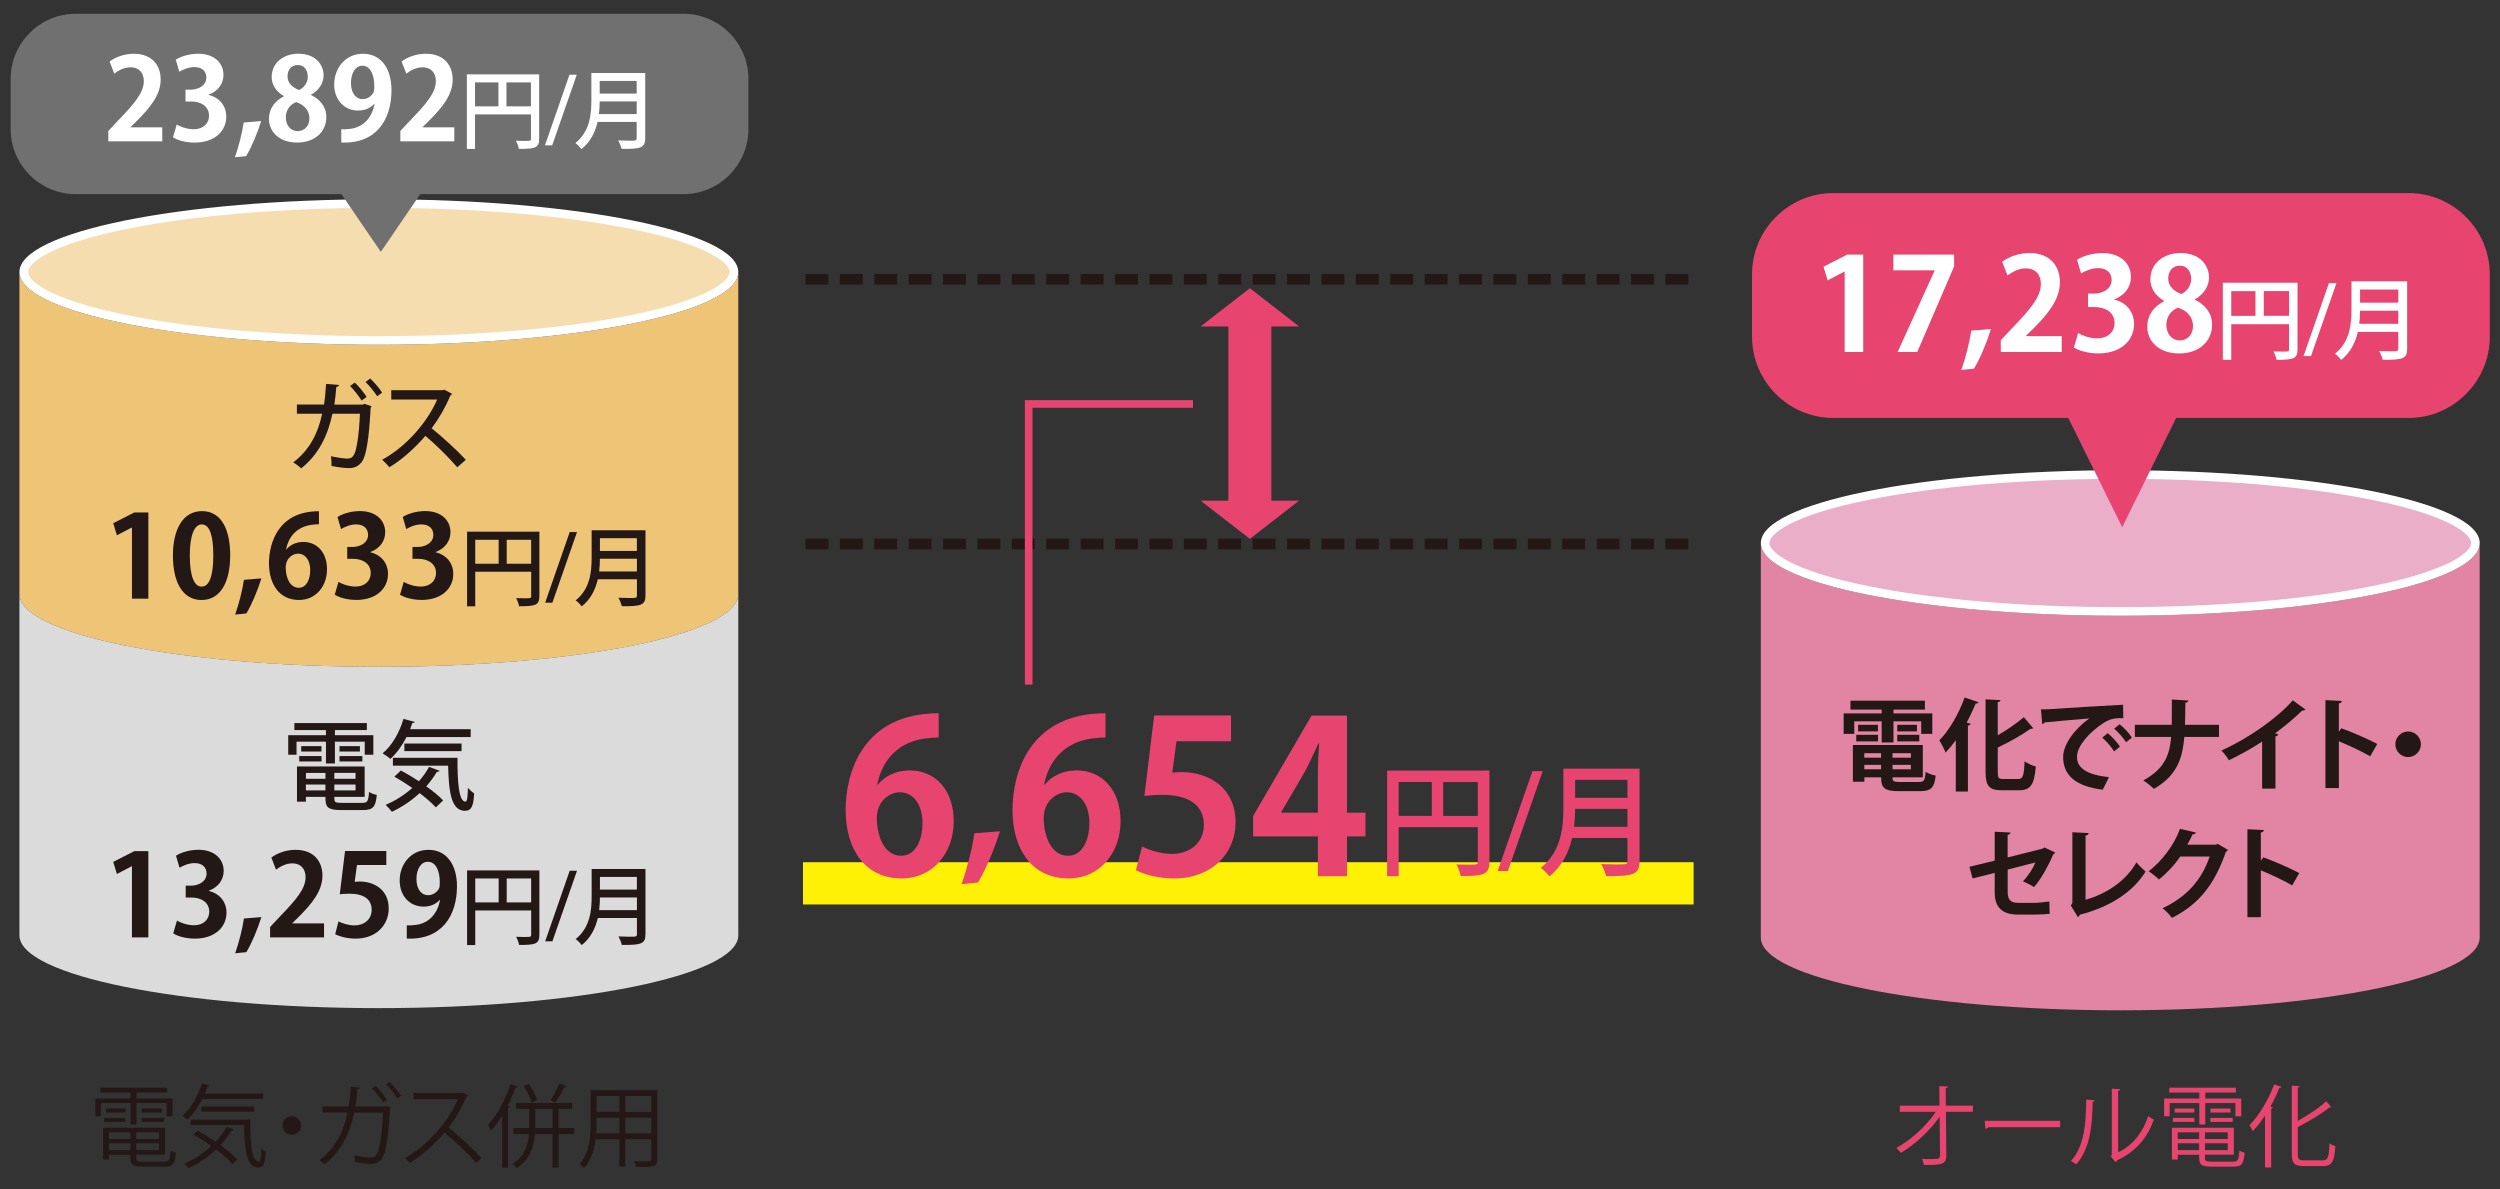 <?xml version="1.0" encoding="utf-8"?>
<!-- Generator: Adobe Illustrator 28.1.0, SVG Export Plug-In . SVG Version: 6.00 Build 0)  -->
<svg version="1.1" id="レイヤー_1" xmlns="http://www.w3.org/2000/svg" xmlns:xlink="http://www.w3.org/1999/xlink" x="0px"
	 y="0px" viewBox="0 0 560.82 266.82" style="enable-background:new 0 0 560.82 266.82;" xml:space="preserve">
<rect x="0" y="0" width="560.82" height="266.82" fill="#333333" stroke="none"/>
<style type="text/css">
	.st0{fill:#E285A4;}
	.st1{fill:#EAAEC9;}
	.st2{fill:#FFFFFF;}
	.st3{fill:#EEC577;}
	.st4{fill:#F5DDB0;}
	.st5{fill:#DBDBDB;}
	.st6{fill:#717071;}
	.st7{fill:#E7456F;}
	.st8{fill:none;stroke:#231815;stroke-width:2.39;stroke-miterlimit:10;stroke-dasharray:5.145,2.572;}
	.st9{fill:#231815;}
	.st10{fill:#FFF105;}
	.st11{fill:none;stroke:#E7456F;stroke-width:1.707;stroke-miterlimit:10;}
</style>
<g>
	<g>
		<path class="st0" d="M556.27,121.8c0,9.01-36.1,16.32-80.63,16.32S395,130.82,395,121.8v88.52c0,9.01,36.1,16.32,80.63,16.32
			s80.63-7.31,80.63-16.32V121.8z"/>
		<g>
			<ellipse class="st1" cx="475.64" cy="121.8" rx="79.67" ry="15.35"/>
			<path class="st2" d="M475.64,107.42c21.41,0,41.53,1.68,56.63,4.74c17.42,3.53,22.07,7.72,22.07,9.65s-4.65,6.12-22.07,9.65
				c-15.11,3.06-35.22,4.74-56.63,4.74c-21.41,0-41.53-1.68-56.63-4.74c-17.42-3.53-22.07-7.72-22.07-9.65s4.65-6.12,22.07-9.65
				C434.11,109.1,454.22,107.42,475.64,107.42 M475.64,105.49c-44.53,0-80.63,7.31-80.63,16.32s36.1,16.32,80.63,16.32
				s80.63-7.31,80.63-16.32S520.17,105.49,475.64,105.49L475.64,105.49z"/>
		</g>
	</g>
	<g>
		<path class="st3" d="M165.62,61.02c0,9.01-36.1,16.32-80.63,16.32S4.36,70.03,4.36,61.02v72.25c0,9.01,36.1,16.32,80.63,16.32
			s80.63-7.31,80.63-16.32V61.02z"/>
		<g>
			<path class="st4" d="M84.99,76.37c-47.65,0-79.67-7.94-79.67-15.35s32.01-15.35,79.67-15.35c47.66,0,79.67,7.94,79.67,15.35
				S132.65,76.37,84.99,76.37z"/>
			<path class="st2" d="M84.99,46.63c21.41,0,41.53,1.68,56.63,4.74c17.42,3.53,22.07,7.72,22.07,9.65s-4.65,6.12-22.07,9.65
				c-15.11,3.06-35.22,4.74-56.63,4.74s-41.53-1.68-56.63-4.74c-17.42-3.53-22.07-7.72-22.07-9.65s4.65-6.12,22.07-9.65
				C43.47,48.31,63.58,46.63,84.99,46.63 M84.99,44.7c-44.53,0-80.63,7.31-80.63,16.32s36.1,16.32,80.63,16.32
				s80.63-7.31,80.63-16.32S129.52,44.7,84.99,44.7L84.99,44.7z"/>
		</g>
		<path class="st5" d="M165.62,209.83c0,9.01-36.1,16.32-80.63,16.32s-80.63-7.31-80.63-16.32v-76.57c0,9.01,36.1,16.32,80.63,16.32
			s80.63-7.31,80.63-16.32V209.83z"/>
	</g>
	<g>
		<g>
			<path class="st6" d="M167.89,28.97c0,8.02-6.56,14.58-14.58,14.58H16.97c-8.02,0-14.58-6.56-14.58-14.58v-11.3
				c0-8.02,6.56-14.58,14.58-14.58h136.34c8.02,0,14.58,6.56,14.58,14.58V28.97z"/>
		</g>
		<polygon class="st6" points="85.43,56.5 74.82,40.96 96.04,40.96 		"/>
	</g>
	<g>
		<g>
			<path class="st7" d="M558.53,75.53c0,10.03-8.2,18.23-18.23,18.23H411.26c-10.03,0-18.23-8.2-18.23-18.23V61.54
				c0-10.03,8.2-18.23,18.23-18.23H540.3c10.03,0,18.23,8.2,18.23,18.23V75.53z"/>
		</g>
		<polygon class="st7" points="476.07,118.27 462.28,90.33 489.86,90.33 		"/>
	</g>
	<line class="st8" x1="180.68" y1="62.66" x2="379.08" y2="62.66"/>
	<line class="st8" x1="180.68" y1="122.03" x2="379.08" y2="122.03"/>
	<g>
		<path class="st9" d="M29.28,252.27v-4.82h-6.66v2.96h-1.24v-3.97h7.9v-1.36h-6.74v-1.09h14.94v1.09h-6.86v1.36h8.06v3.97h-1.3
			v-2.96h-6.76v4.82H29.28z M30.54,259.76c0,0.69,0.26,0.83,1.58,0.83h4.72c1.11,0,1.3-0.36,1.42-2.49c0.3,0.2,0.81,0.38,1.19,0.47
			c-0.2,2.51-0.65,3.14-2.53,3.14h-4.86c-2.19,0-2.81-0.36-2.81-1.96v-0.71h-4.8v1.07h-1.32v-7.13h13.89v6.05h-6.48V259.76z
			 M23.35,251.68v-0.91h4.82v0.91H23.35z M23.76,248.67h4.39v0.91h-4.39V248.67z M29.24,254.01h-4.8v1.5h4.8V254.01z M24.45,258h4.8
			v-1.54h-4.8V258z M35.66,255.51v-1.5h-5.12v1.5H35.66z M30.54,258h5.12v-1.54h-5.12V258z M31.78,248.67h4.5v0.91h-4.5V248.67z
			 M31.78,251.68v-0.91h5v0.91H31.78z"/>
		<path class="st9" d="M59.01,246.5H45.4c-0.93,1.84-2.11,3.48-3.38,4.64c-0.26-0.24-0.79-0.63-1.13-0.83
			c1.88-1.58,3.48-4.33,4.39-7.25l1.72,0.47c-0.04,0.14-0.2,0.22-0.45,0.22c-0.18,0.53-0.38,1.05-0.59,1.56h13.04V246.5z
			 M44.35,253.63c1.3,0.71,2.69,1.58,4.03,2.49c0.97-1.03,1.82-2.17,2.49-3.36l1.58,0.61c-0.06,0.16-0.28,0.2-0.49,0.18
			c-0.69,1.19-1.54,2.31-2.51,3.34c1.54,1.11,2.9,2.25,3.79,3.22l-1.09,1.03c-0.85-0.97-2.17-2.15-3.67-3.28
			c-1.8,1.7-3.93,3.12-6.14,4.17c-0.2-0.28-0.65-0.77-0.95-1.01c2.17-0.95,4.25-2.29,6.01-3.95c-1.32-0.93-2.71-1.82-4.03-2.55
			L44.35,253.63z M42.79,251.16h13.34c0.02,5.41,0.32,9.42,1.94,9.42c0.42,0,0.53-1.17,0.57-2.96c0.28,0.3,0.69,0.63,0.97,0.79
			c-0.14,2.59-0.43,3.5-1.62,3.5c-2.67,0-3.12-3.83-3.24-9.56H42.79V251.16z M57.03,249.39H45.14v-1.17h11.89V249.39z"/>
		<path class="st9" d="M67.54,252.49c0,1.15-0.93,2.08-2.09,2.08s-2.09-0.93-2.09-2.08s0.93-2.09,2.09-2.09
			C66.65,250.41,67.54,251.38,67.54,252.49z"/>
		<path class="st9" d="M87.64,248.48c-0.02,0.08-0.08,0.18-0.16,0.24c-0.28,5.85-0.85,9.48-1.64,10.91
			c-0.81,1.46-2.07,1.48-2.65,1.48c-0.77,0-2.21-0.18-3.6-0.49c0.02-0.41-0.02-1.01-0.06-1.42c1.52,0.32,3.08,0.49,3.54,0.49
			c0.73,0,1.13-0.18,1.54-0.95c0.63-1.21,1.11-4.6,1.32-9.15h-6.46c-1.03,4.84-3.04,8.81-6.68,11.58c-0.26-0.26-0.79-0.67-1.15-0.91
			c3.48-2.61,5.33-6.05,6.32-10.69h-5.59v-1.36h5.85c0.24-1.42,0.38-2.73,0.49-4.43l2,0.18c-0.02,0.2-0.22,0.32-0.51,0.36
			c-0.12,1.48-0.24,2.61-0.47,3.91h6.58l0.3-0.12L87.64,248.48z M84.22,243.6c0.91,0.81,2,2.19,2.55,3.12l-0.81,0.57
			c-0.51-0.85-1.66-2.33-2.51-3.14L84.22,243.6z M87.38,242.71c0.89,0.85,2.02,2.19,2.57,3.1l-0.83,0.57
			c-0.51-0.85-1.66-2.29-2.49-3.1L87.38,242.71z"/>
		<path class="st9" d="M104.94,245.75c-0.04,0.1-0.14,0.18-0.26,0.22c-1.09,2.57-2.39,4.8-4.05,6.97c2.21,1.76,5.53,4.78,7.41,6.86
			l-1.23,1.07c-1.78-2.07-5.04-5.14-7.11-6.8c-1.78,2.17-4.86,5.12-7.8,6.8c-0.22-0.3-0.71-0.81-1.05-1.09
			c5.61-3.08,10.04-8.83,11.87-13.22h-9.94v-1.38h10.73l0.26-0.1L104.94,245.75z"/>
		<path class="st9" d="M112.65,250.24c-0.77,1.28-1.62,2.41-2.47,3.38c-0.14-0.32-0.49-0.95-0.71-1.28
			c1.94-2.11,3.89-5.61,5.06-9.11l1.62,0.55c-0.08,0.14-0.22,0.2-0.47,0.18c-0.53,1.42-1.15,2.83-1.86,4.19l0.55,0.14
			c-0.04,0.12-0.14,0.22-0.41,0.24v13.42h-1.32V250.24z M128.81,253.06v1.32h-3.5v7.53h-1.36v-7.53H120
			c-0.2,2.63-1.01,5.63-4.07,7.67c-0.2-0.28-0.63-0.75-0.93-0.97c2.79-1.76,3.5-4.41,3.67-6.7h-3.5v-1.32h3.56v-4.33h-2.98v-1.3
			h12.61v1.3h-3.06v4.33H128.81z M118.63,243.18c0.79,1.11,1.6,2.61,1.86,3.58l-1.23,0.57c-0.26-0.99-1.03-2.53-1.8-3.67
			L118.63,243.18z M120.07,253.06h3.89v-4.33h-3.89V253.06z M123.49,246.84c0.67-1.01,1.54-2.65,1.98-3.81l1.62,0.67
			c-0.06,0.12-0.22,0.18-0.45,0.18c-0.51,1.01-1.38,2.51-2.09,3.46L123.49,246.84z"/>
		<path class="st9" d="M147.46,244.56v15.39c0,1.86-0.89,1.88-4.72,1.84c-0.06-0.34-0.28-0.95-0.49-1.32
			c0.75,0.02,1.48,0.04,2.07,0.04c1.68,0,1.78,0,1.78-0.57v-4.39h-5.83v6.16h-1.32v-6.16h-5.33c-0.3,2.31-0.99,4.68-2.59,6.46
			c-0.2-0.26-0.73-0.73-1.03-0.91c2.27-2.55,2.49-6.2,2.49-9.09v-7.45H147.46z M133.84,252.01c0,0.71-0.02,1.46-0.08,2.25h5.2v-3.54
			h-5.12V252.01z M138.96,245.85h-5.12v3.58h5.12V245.85z M146.11,249.44v-3.58h-5.83v3.58H146.11z M140.28,254.25h5.83v-3.54h-5.83
			V254.25z"/>
	</g>
	<g>
		<path class="st2" d="M413.81,78.96V60.92h-0.06l-3.76,1.97l-0.93-3.06l5.32-2.72h3.59v21.86H413.81z"/>
		<path class="st2" d="M424.74,57.11h13.62v2.66l-8.27,19.2h-4.4l8.3-18.27v-0.06h-9.25V57.11z"/>
		<path class="st2" d="M446.63,73.82c-0.98,3.09-2.43,6.62-3.82,8.88l-2.83,0.29c0.92-2.63,1.82-6.07,2.23-8.82L446.63,73.82z"/>
		<path class="st2" d="M462.51,78.96h-13.68v-2.63l2.43-2.6c4.13-4.28,6.56-7.08,6.56-10.03c0-1.91-1.01-3.5-3.41-3.5
			c-1.59,0-3.06,0.84-4.08,1.59l-1.19-3.06c1.36-1.04,3.61-1.97,6.13-1.97c4.68,0,6.82,2.98,6.82,6.54c0,3.87-2.63,7.06-5.81,10.26
			l-1.82,1.79v0.06h8.04V78.96z"/>
		<path class="st2" d="M474.28,67.2c2.43,0.55,4.45,2.52,4.45,5.49c0,3.64-2.92,6.59-8.01,6.59c-2.31,0-4.4-0.61-5.49-1.33
			l0.95-3.24c0.81,0.52,2.57,1.19,4.25,1.19c2.63,0,3.93-1.62,3.93-3.41c0-2.46-2.14-3.61-4.48-3.61h-1.47v-3.01h1.39
			c1.71,0,3.9-0.95,3.9-3.06c0-1.53-1.01-2.66-3.04-2.66c-1.5,0-2.98,0.67-3.82,1.19l-0.9-3.07c1.13-0.75,3.35-1.5,5.7-1.5
			c4.19,0,6.39,2.46,6.39,5.35c0,2.26-1.36,4.13-3.76,5.03V67.2z"/>
		<path class="st2" d="M485.47,67.49c-2.02-1.13-3.09-2.95-3.09-4.8c0-3.61,2.98-5.93,6.77-5.93c4.34,0,6.39,2.75,6.39,5.49
			c0,1.76-0.98,3.7-3.21,4.92v0.06c2.14,0.98,3.9,2.86,3.9,5.58c0,3.9-3.07,6.48-7.4,6.48c-4.66,0-7.14-2.86-7.14-5.99
			c0-2.69,1.59-4.63,3.79-5.73V67.49z M491.95,73.15c0-2.14-1.45-3.5-3.35-4.13c-1.65,0.61-2.63,2.14-2.63,3.87
			c0,1.85,1.13,3.47,2.98,3.47C490.87,76.36,491.95,74.86,491.95,73.15z M486.39,62.48c0,1.68,1.21,2.83,2.92,3.47
			c1.21-0.49,2.23-1.85,2.23-3.33c0-1.5-0.72-3.01-2.54-3.01C487.12,59.62,486.39,61.1,486.39,62.48z"/>
		<path class="st2" d="M515.4,63.44v14.93c0,2.15-0.99,2.35-4.71,2.35c-0.08-0.54-0.4-1.39-0.7-1.89c0.66,0.02,1.29,0.04,1.83,0.04
			c1.63,0,1.67,0,1.67-0.52v-5.63h-12.96v8.01h-1.89v-17.3H515.4z M500.53,65.31v5.55h5.43v-5.55H500.53z M507.83,70.85h5.67v-5.55
			h-5.67V70.85z"/>
		<path class="st2" d="M518.42,79.88h-1.67l5.69-16.36h1.69L518.42,79.88z"/>
		<path class="st2" d="M539.99,63.12v15.09c0,2.27-0.97,2.54-5.49,2.5c-0.12-0.54-0.48-1.45-0.8-1.97c0.88,0.04,1.75,0.06,2.45,0.06
			c1.73,0,1.85,0,1.85-0.62v-3.72h-9.07c-0.54,2.31-1.63,4.61-3.72,6.28c-0.28-0.38-0.99-1.11-1.41-1.39c3.38-2.7,3.7-6.7,3.7-9.88
			v-6.36H539.99z M529.43,69.7c0,0.91-0.06,1.91-0.18,2.94H538V69.7H529.43z M538,64.95h-8.57v2.94H538V64.95z"/>
	</g>
	<g>
		<path class="st9" d="M415.96,161.82v2.81h-2.38v-4.6h8.53v-0.85h-7v-2h16.7v2h-7.05v0.85h8.71v4.6h-2.49v-2.81h-6.22v4.74h-2.65
			v-4.74H415.96z M424.55,174.39c0,0.88,0.18,1.03,1.64,1.03h4.29c1.14,0,1.35-0.34,1.5-2.27c0.54,0.36,1.55,0.72,2.25,0.85
			c-0.31,2.74-1.06,3.48-3.52,3.48h-4.76c-3.21,0-3.97-0.72-3.97-3.1h-3.75v0.99h-2.58v-8.24h15.69v7.25H424.55z M416.41,166.31
			v-1.48h4.89v1.48H416.41z M416.83,162.59h4.44v1.48h-4.44V162.59z M421.97,168.96h-3.75v1.01h3.75V168.96z M418.22,172.57h3.75
			v-0.99h-3.75V172.57z M428.66,169.97v-1.01h-4.11v1.01H428.66z M424.55,172.57h4.11v-0.99h-4.11V172.57z M425.61,162.59h4.42v1.48
			h-4.42V162.59z M425.61,166.31v-1.48h4.94v1.48H425.61z"/>
		<path class="st9" d="M438.74,177.56v-11.51c-0.74,1.01-1.5,1.95-2.29,2.78c-0.27-0.7-0.99-2.11-1.41-2.76
			c2.16-2.13,4.38-5.93,5.68-9.61l3.14,1.08c-0.13,0.25-0.36,0.31-0.65,0.27c-0.61,1.44-1.28,2.9-2.04,4.29l0.9,0.25
			c-0.04,0.2-0.22,0.36-0.61,0.43v14.79H438.74z M448.16,173.18c0,1.37,0.16,1.57,1.26,1.57h3.32c1.08,0,1.28-0.76,1.44-3.95
			c0.65,0.47,1.75,0.96,2.51,1.14c-0.34,3.88-1.05,5.34-3.7,5.34h-3.91c-2.83,0-3.66-0.92-3.66-4.13v-16.27l3.34,0.18
			c-0.02,0.25-0.2,0.38-0.61,0.45v7.43c2.18-1.24,4.31-2.76,5.86-4.06l2.11,2.49c-0.11,0.07-0.34,0.16-0.61,0.11
			c-1.91,1.39-4.67,2.92-7.36,4.22V173.18z"/>
		<path class="st9" d="M457.84,159.13c0.7,0,1.73-0.02,2.36-0.07c2.58-0.18,12.28-0.79,16.07-0.97l0.04,3.03
			c-2-0.07-3.1,0.11-4.87,1.37c-2.47,1.64-5.52,4.74-5.52,7.29s2.27,4.04,7.18,4.56l-1.39,2.81c-6.37-0.76-8.89-3.46-8.89-7.34
			c0-2.74,2.51-6.28,5.88-8.64c-2.78,0.25-7.97,0.65-10.03,0.88c-0.04,0.18-0.34,0.34-0.54,0.38L457.84,159.13z M472.83,164.47
			c0.97,0.79,2.13,2.09,2.74,3.03l-1.32,1.05c-0.49-0.88-1.84-2.38-2.65-3.08L472.83,164.47z M475.5,162.47
			c1.01,0.81,2.15,2.02,2.74,3.01l-1.3,1.03c-0.52-0.83-1.77-2.31-2.67-3.05L475.5,162.47z"/>
		<path class="st9" d="M497.79,165.32H490c-0.43,5.28-1.91,8.78-6.82,11.65c-0.56-0.58-1.64-1.41-2.36-1.91
			c4.47-2.47,5.84-5.23,6.24-9.74h-8.15v-2.72h8.28c0.02-0.81,0.02-3.3,0.02-5.68l3.7,0.22c-0.04,0.29-0.25,0.45-0.67,0.52
			c-0.02,1.79-0.02,3.43-0.09,4.94h7.63V165.32z"/>
		<path class="st9" d="M517.16,159.15c-0.13,0.18-0.36,0.27-0.72,0.25c-1.75,1.71-3.93,3.52-6.06,5.1c0.25,0.07,0.49,0.18,0.72,0.25
			c-0.07,0.2-0.27,0.38-0.65,0.43v11.72h-2.99v-10.55c-2,1.35-4.98,3.01-7.45,4.2c-0.36-0.63-1.12-1.66-1.71-2.18
			c5.86-2.6,12.59-7.27,16.03-11.27L517.16,159.15z"/>
		<path class="st9" d="M531.7,169.66c-1.86-1.08-4.8-2.47-7.03-3.37v10.5h-3.01v-19.73l3.68,0.18c-0.02,0.27-0.2,0.49-0.67,0.56
			v6.33l0.56-0.76c2.47,0.88,5.84,2.36,8.06,3.52L531.7,169.66z"/>
		<path class="st9" d="M543.08,166.96c0,1.57-1.3,2.87-2.87,2.87c-1.57,0-2.87-1.3-2.87-2.87s1.3-2.87,2.87-2.87
			C541.82,164.09,543.08,165.44,543.08,166.96z"/>
		<path class="st9" d="M461.05,191.26c-0.07,0.16-0.22,0.29-0.45,0.38c-0.99,2.38-2.76,5.63-4.31,7.36
			c-0.63-0.43-1.66-0.94-2.49-1.3c1.12-1.12,2.2-2.76,2.78-4.22l-6.2,1.59v5.05c0,1.8,0.74,2.42,2.4,2.42h3.52
			c0.88,0,2.56-0.18,3.43-0.31c0,0.83,0.04,1.98,0.09,2.76c-0.9,0.11-2.47,0.18-3.46,0.18h-3.64c-3.52,0-5.25-1.57-5.25-4.96v-4.4
			l-4.96,1.26l-0.7-2.63l5.66-1.37v-6.49l3.55,0.18c-0.02,0.29-0.27,0.45-0.65,0.54v5.05l7.92-2l0.31-0.25L461.05,191.26z"/>
		<path class="st9" d="M467.85,201.85c4.87-1.41,9.05-4.26,11.42-8.4c0.49,0.67,1.5,1.57,2.04,2.07c-2.87,4.69-8.17,7.99-14.72,9.67
			c-0.07,0.2-0.25,0.45-0.47,0.54l-1.57-2.6l0.34-0.56V186.7l3.66,0.18c-0.02,0.27-0.22,0.49-0.7,0.56V201.85z"/>
		<path class="st9" d="M499.81,190.67c-0.09,0.18-0.31,0.31-0.49,0.43c-2.54,7.34-6.04,11.76-12.1,14.81
			c-0.47-0.63-1.3-1.59-2.11-2.16c5.61-2.63,8.89-6.58,10.57-11.6h-6.6c-1.12,1.71-2.94,3.68-4.78,5.14
			c-0.54-0.54-1.55-1.37-2.31-1.84c2.92-2.22,5.68-5.77,7.05-9.52l3.57,0.83c-0.09,0.27-0.38,0.4-0.74,0.4
			c-0.36,0.81-0.81,1.59-1.19,2.33h6.4l0.4-0.2L499.81,190.67z"/>
		<path class="st9" d="M514.2,198.62c-1.86-1.08-4.8-2.47-7.03-3.37v10.5h-3.01v-19.73l3.68,0.18c-0.02,0.27-0.2,0.49-0.67,0.56
			v6.33l0.56-0.76c2.47,0.88,5.84,2.36,8.06,3.52L514.2,198.62z"/>
	</g>
	<g>
		<path class="st7" d="M442.58,249.41h-6.05l0.08,9.84c0.04,2.04-1.34,2.11-5.06,2.07c-0.06-0.36-0.2-0.93-0.36-1.32
			c1.34,0.02,2.94,0.02,3.3-0.02c0.49-0.06,0.73-0.38,0.71-0.75l-0.08-8.75c-2.06,3.04-5.43,6.2-8.73,8.14
			c-0.24-0.36-0.63-0.79-0.99-1.09c3.3-1.82,6.78-5,8.85-8.12h-8.06v-1.38h8.89l-0.04-4.37l1.94,0.08
			c-0.02,0.22-0.22,0.34-0.51,0.38l0.04,3.91h6.07V249.41z"/>
		<path class="st7" d="M445.24,251.42h16.91v1.44h-16.14c-0.12,0.2-0.38,0.34-0.65,0.38L445.24,251.42z"/>
		<path class="st7" d="M469.92,246.84c-0.02,0.18-0.2,0.3-0.47,0.34c-0.12,5.45-0.57,10.41-3.68,14.03
			c-0.32-0.24-0.81-0.55-1.21-0.77c3.02-3.28,3.38-8.34,3.44-13.79L469.92,246.84z M475.17,258.51c3.38-1.64,5.57-4.6,6.74-8.14
			c0.3,0.26,0.91,0.61,1.25,0.79c-1.44,4.09-3.95,7.11-8.26,9.15c-0.06,0.16-0.2,0.32-0.34,0.41l-1.05-1.34l0.22-0.3v-14.86
			l1.88,0.1c-0.02,0.18-0.16,0.34-0.45,0.38V258.51z"/>
		<path class="st7" d="M493.37,252.27v-4.82h-6.66v2.96h-1.24v-3.97h7.9v-1.36h-6.74v-1.09h14.94v1.09h-6.86v1.36h8.06v3.97h-1.3
			v-2.96h-6.76v4.82H493.37z M494.63,259.76c0,0.69,0.26,0.83,1.58,0.83h4.72c1.11,0,1.3-0.36,1.42-2.49
			c0.3,0.2,0.81,0.38,1.19,0.47c-0.2,2.51-0.65,3.14-2.53,3.14h-4.86c-2.19,0-2.81-0.36-2.81-1.96v-0.71h-4.8v1.07h-1.32v-7.13
			h13.89v6.05h-6.48V259.76z M487.44,251.68v-0.91h4.82v0.91H487.44z M487.85,248.67h4.39v0.91h-4.39V248.67z M493.33,254.01h-4.8
			v1.5h4.8V254.01z M488.53,258h4.8v-1.54h-4.8V258z M499.75,255.51v-1.5h-5.12v1.5H499.75z M494.63,258h5.12v-1.54h-5.12V258z
			 M495.86,248.67h4.5v0.91h-4.5V248.67z M495.86,251.68v-0.91h5v0.91H495.86z"/>
		<path class="st7" d="M508.11,261.91v-11.68c-0.87,1.32-1.78,2.51-2.73,3.5c-0.16-0.34-0.53-0.97-0.77-1.3
			c2.11-2.11,4.25-5.65,5.55-9.19l1.66,0.57c-0.08,0.18-0.26,0.22-0.47,0.18c-0.59,1.46-1.28,2.9-2.04,4.27l0.59,0.16
			c-0.04,0.14-0.14,0.24-0.41,0.26v13.22H508.11z M515.45,258.89c0,1.13,0.24,1.4,1.42,1.4h4.23c1.15,0,1.34-0.77,1.48-3.79
			c0.34,0.26,0.89,0.53,1.3,0.61c-0.22,3.32-0.63,4.47-2.71,4.47h-4.37c-2.09,0-2.69-0.57-2.69-2.73v-15.31l1.76,0.12
			c-0.02,0.14-0.12,0.24-0.41,0.28v7.51c2.39-1.34,4.86-2.98,6.38-4.41l1.11,1.3c-0.08,0.06-0.22,0.1-0.38,0.06
			c-1.7,1.44-4.5,3.06-7.11,4.43V258.89z"/>
	</g>
	<rect x="180.13" y="193.42" class="st10" width="199.79" height="9.48"/>
	<g>
		<polygon class="st7" points="280.38,64.66 291.43,73.23 269.33,73.23 		"/>
		<polygon class="st7" points="280.38,120.88 269.33,112.31 291.43,112.31 		"/>
		<rect x="275.56" y="72.65" class="st7" width="9.64" height="41.07"/>
	</g>
	<g>
		<g>
			<path class="st7" d="M196.94,176.01c1.57-1.91,4.05-3.19,7.15-3.19c5.57,0,9.86,4.24,9.86,11.43c0,6.81-4.43,12.81-11.72,12.81
				c-8.15,0-12.53-6.53-12.53-15.34c0-8.24,3.72-21.72,20.87-21.72v5.43c-0.91,0-1.91,0.1-3.1,0.24
				c-6.62,0.91-9.77,5.57-10.67,10.34H196.94z M206.94,184.59c0-3.76-1.81-6.86-5.1-6.86c-2.1,0-5.15,1.81-5.15,5.86
				c0.1,4.67,2,8.38,5.48,8.38C205.28,191.97,206.94,188.64,206.94,184.59z"/>
			<path class="st7" d="M224.32,186.48c-1.27,4-3.14,8.57-4.94,11.49l-3.67,0.37c1.2-3.41,2.36-7.86,2.88-11.42L224.32,186.48z"/>
			<path class="st7" d="M234.37,176.01c1.57-1.91,4.05-3.19,7.15-3.19c5.57,0,9.86,4.24,9.86,11.43c0,6.81-4.43,12.81-11.72,12.81
				c-8.15,0-12.53-6.53-12.53-15.34c0-8.24,3.72-21.72,20.87-21.72v5.43c-0.91,0-1.91,0.1-3.1,0.24
				c-6.62,0.91-9.77,5.57-10.67,10.34H234.37z M244.38,184.59c0-3.76-1.81-6.86-5.1-6.86c-2.1,0-5.15,1.81-5.15,5.86
				c0.1,4.67,2,8.38,5.48,8.38C242.71,191.97,244.38,188.64,244.38,184.59z"/>
			<path class="st7" d="M276.16,160.48v5.81h-12.24l-0.95,7.05c0.67-0.1,1.24-0.14,2-0.14c6.29,0,12.2,3.53,12.2,11.29
				c0,6.91-5.29,12.58-13.77,12.58c-3.57,0-6.81-0.91-8.58-1.86l1.38-5.33c1.43,0.76,4.05,1.67,6.81,1.67
				c3.67,0,7.05-2.33,7.05-6.48c0-4.33-3.19-6.76-9.29-6.76c-1.62,0-2.86,0.1-4.05,0.24l2.19-18.05H276.16z"/>
			<path class="st7" d="M302.17,196.54h-6.53v-8.91h-14.53v-4.57l13.1-22.53h7.96v21.77h4.14v5.33h-4.14V196.54z M287.4,182.3h8.24
				v-8.96c0-2.1,0.14-4.38,0.29-6.53h-0.19c-1.1,2.29-1.95,4.29-3.05,6.34l-5.29,9.05V182.3z"/>
		</g>
		<g>
			<path class="st7" d="M334.12,172.87v20.44c0,2.94-1.36,3.21-6.45,3.21c-0.11-0.73-0.54-1.91-0.95-2.59
				c0.9,0.03,1.77,0.05,2.5,0.05c2.23,0,2.29,0,2.29-0.71v-7.7h-17.75v10.97h-2.59v-23.68H334.12z M313.76,175.43v7.59h7.43v-7.59
				H313.76z M323.75,183.03h7.76v-7.59h-7.76V183.03z"/>
			<path class="st7" d="M338.27,195.39h-2.29l7.79-22.4h2.31L338.27,195.39z"/>
			<path class="st7" d="M367.8,172.44v20.66c0,3.1-1.33,3.48-7.51,3.43c-0.16-0.73-0.65-1.99-1.09-2.69c1.2,0.05,2.4,0.08,3.35,0.08
				c2.37,0,2.53,0,2.53-0.84v-5.09h-12.41c-0.73,3.16-2.23,6.32-5.09,8.6c-0.38-0.52-1.36-1.52-1.93-1.91
				c4.63-3.7,5.06-9.17,5.06-13.53v-8.71H367.8z M353.35,181.45c0,1.25-0.08,2.61-0.25,4.03h11.98v-4.03H353.35z M365.08,174.94
				h-11.73v4.03h11.73V174.94z"/>
		</g>
	</g>
	<g>
		<path class="st2" d="M36.41,31.71H24.3v-2.33l2.15-2.3c3.66-3.79,5.81-6.27,5.81-8.88c0-1.69-0.9-3.1-3.02-3.1
			c-1.41,0-2.71,0.74-3.61,1.41l-1.05-2.71c1.2-0.92,3.2-1.74,5.42-1.74c4.15,0,6.04,2.64,6.04,5.78c0,3.43-2.33,6.24-5.14,9.08
			l-1.61,1.59v0.05h7.11V31.71z"/>
		<path class="st2" d="M46.82,21.3c2.15,0.49,3.94,2.23,3.94,4.86c0,3.22-2.58,5.83-7.09,5.83c-2.05,0-3.89-0.54-4.86-1.18
			l0.84-2.87c0.72,0.46,2.28,1.05,3.76,1.05c2.33,0,3.48-1.43,3.48-3.02c0-2.18-1.89-3.2-3.97-3.2h-1.31v-2.66h1.23
			c1.51,0,3.45-0.84,3.45-2.71c0-1.36-0.9-2.35-2.69-2.35c-1.33,0-2.64,0.59-3.38,1.05l-0.79-2.71c1-0.67,2.97-1.33,5.04-1.33
			c3.71,0,5.66,2.18,5.66,4.73c0,2-1.2,3.66-3.33,4.45V21.3z"/>
		<path class="st2" d="M58.59,27.16c-0.87,2.74-2.15,5.86-3.38,7.86l-2.51,0.26c0.82-2.33,1.61-5.37,1.97-7.8L58.59,27.16z"/>
		<path class="st2" d="M63.68,21.55c-1.79-1-2.74-2.61-2.74-4.25c0-3.2,2.64-5.25,5.99-5.25c3.84,0,5.66,2.43,5.66,4.86
			c0,1.56-0.87,3.28-2.84,4.35v0.05c1.89,0.87,3.45,2.53,3.45,4.94c0,3.45-2.71,5.73-6.55,5.73c-4.12,0-6.32-2.53-6.32-5.3
			c0-2.38,1.41-4.09,3.35-5.07V21.55z M69.41,26.57c0-1.89-1.28-3.1-2.97-3.66c-1.46,0.54-2.33,1.89-2.33,3.43
			c0,1.64,1,3.07,2.64,3.07C68.47,29.41,69.41,28.08,69.41,26.57z M64.5,17.12c0,1.48,1.07,2.51,2.58,3.07
			c1.07-0.44,1.97-1.64,1.97-2.94c0-1.33-0.64-2.66-2.25-2.66C65.14,14.59,64.5,15.9,64.5,17.12z"/>
		<path class="st2" d="M83.95,23.29c-0.82,0.92-2.02,1.51-3.63,1.51c-2.99,0-5.35-2.28-5.35-5.88c0-3.61,2.51-6.86,6.45-6.86
			c4.22,0,6.4,3.53,6.4,8.16c0,6.7-3.48,12.1-11.26,11.75V29c0.59,0.05,0.97,0,1.87-0.08c3.2-0.33,5.04-2.66,5.6-5.6L83.95,23.29z
			 M78.73,18.58c0,2.28,1.07,3.66,2.61,3.66c1.15,0,2.02-0.72,2.43-1.46c0.15-0.28,0.2-0.67,0.2-1.41c0-2.58-0.87-4.63-2.69-4.63
			C79.75,14.75,78.73,16.38,78.73,18.58z"/>
		<path class="st2" d="M101.91,31.71h-12.1v-2.33l2.15-2.3c3.66-3.79,5.81-6.27,5.81-8.88c0-1.69-0.9-3.1-3.02-3.1
			c-1.41,0-2.71,0.74-3.61,1.41l-1.05-2.71c1.2-0.92,3.2-1.74,5.42-1.74c4.15,0,6.04,2.64,6.04,5.78c0,3.43-2.33,6.24-5.14,9.08
			l-1.61,1.59v0.05h7.11V31.71z"/>
		<path class="st2" d="M120.95,16.68v14.45c0,2.08-0.96,2.27-4.56,2.27c-0.08-0.52-0.38-1.35-0.67-1.83
			c0.63,0.02,1.25,0.04,1.77,0.04c1.58,0,1.62,0,1.62-0.5v-5.45h-12.55v7.75h-1.83V16.68H120.95z M106.56,18.49v5.37h5.25v-5.37
			H106.56z M113.62,23.86h5.48v-5.37h-5.48V23.86z"/>
		<path class="st2" d="M123.87,32.6h-1.62l5.5-15.84h1.64L123.87,32.6z"/>
		<path class="st2" d="M144.74,16.38v14.6c0,2.19-0.94,2.46-5.31,2.42c-0.12-0.52-0.46-1.4-0.77-1.9c0.85,0.04,1.69,0.06,2.37,0.06
			c1.67,0,1.79,0,1.79-0.6v-3.6h-8.77c-0.52,2.23-1.58,4.46-3.6,6.08c-0.27-0.37-0.96-1.08-1.37-1.35c3.27-2.62,3.58-6.48,3.58-9.56
			v-6.16H144.74z M134.53,22.74c0,0.88-0.06,1.85-0.17,2.85h8.47v-2.85H134.53z M142.82,18.15h-8.29v2.85h8.29V18.15z"/>
	</g>
	<g>
		<g>
			<path class="st9" d="M29.6,210.29v-15.97h-0.05l-3.33,1.74l-0.82-2.71l4.71-2.41h3.17v19.34H29.6z"/>
			<path class="st9" d="M46.87,199.87c2.15,0.49,3.94,2.23,3.94,4.86c0,3.22-2.58,5.83-7.09,5.83c-2.05,0-3.89-0.54-4.86-1.18
				l0.84-2.87c0.72,0.46,2.28,1.05,3.76,1.05c2.33,0,3.48-1.43,3.48-3.02c0-2.18-1.89-3.2-3.97-3.2h-1.31v-2.66h1.23
				c1.51,0,3.45-0.84,3.45-2.71c0-1.36-0.9-2.35-2.69-2.35c-1.33,0-2.64,0.59-3.38,1.05l-0.79-2.71c1-0.67,2.97-1.33,5.04-1.33
				c3.71,0,5.66,2.18,5.66,4.73c0,2-1.2,3.66-3.33,4.45V199.87z"/>
			<path class="st9" d="M58.64,205.73c-0.87,2.74-2.15,5.86-3.38,7.86l-2.51,0.26c0.82-2.33,1.61-5.37,1.97-7.8L58.64,205.73z"/>
			<path class="st9" d="M72.69,210.29h-12.1v-2.33l2.15-2.3c3.66-3.79,5.81-6.27,5.81-8.88c0-1.69-0.9-3.1-3.02-3.1
				c-1.41,0-2.71,0.74-3.61,1.41l-1.05-2.71c1.2-0.92,3.2-1.74,5.42-1.74c4.15,0,6.04,2.64,6.04,5.78c0,3.43-2.33,6.24-5.14,9.08
				l-1.61,1.59v0.05h7.11V210.29z"/>
			<path class="st9" d="M86.66,190.92v3.12h-6.58l-0.51,3.79c0.36-0.05,0.67-0.08,1.08-0.08c3.38,0,6.55,1.89,6.55,6.06
				c0,3.71-2.84,6.75-7.4,6.75c-1.92,0-3.66-0.49-4.61-1l0.74-2.87c0.77,0.41,2.18,0.9,3.66,0.9c1.97,0,3.79-1.25,3.79-3.48
				c0-2.33-1.71-3.63-4.99-3.63c-0.87,0-1.54,0.05-2.17,0.13l1.18-9.7H86.66z"/>
			<path class="st9" d="M98.64,201.87c-0.82,0.92-2.02,1.51-3.63,1.51c-2.99,0-5.35-2.28-5.35-5.88c0-3.61,2.51-6.86,6.45-6.86
				c4.22,0,6.4,3.53,6.4,8.16c0,6.7-3.48,12.1-11.26,11.75v-2.97c0.59,0.05,0.97,0,1.87-0.08c3.2-0.33,5.04-2.66,5.6-5.6
				L98.64,201.87z M93.42,197.16c0,2.28,1.07,3.66,2.61,3.66c1.15,0,2.02-0.72,2.43-1.46c0.15-0.28,0.2-0.67,0.2-1.41
				c0-2.58-0.87-4.63-2.69-4.63C94.44,193.32,93.42,194.96,93.42,197.16z"/>
			<path class="st9" d="M121,195.26v14.45c0,2.08-0.96,2.27-4.56,2.27c-0.08-0.52-0.38-1.35-0.67-1.83
				c0.63,0.02,1.25,0.04,1.77,0.04c1.58,0,1.62,0,1.62-0.5v-5.45h-12.55V212h-1.83v-16.74H121z M106.61,197.07v5.37h5.25v-5.37
				H106.61z M113.67,202.44h5.48v-5.37h-5.48V202.44z"/>
			<path class="st9" d="M123.92,211.17h-1.62l5.5-15.84h1.64L123.92,211.17z"/>
			<path class="st9" d="M144.8,194.95v14.6c0,2.19-0.94,2.46-5.31,2.42c-0.12-0.52-0.46-1.4-0.77-1.9c0.85,0.04,1.69,0.06,2.37,0.06
				c1.67,0,1.79,0,1.79-0.6v-3.6h-8.77c-0.52,2.23-1.58,4.46-3.6,6.08c-0.27-0.37-0.96-1.08-1.37-1.35
				c3.27-2.62,3.58-6.48,3.58-9.56v-6.16H144.8z M134.58,201.32c0,0.88-0.06,1.85-0.17,2.85h8.47v-2.85H134.58z M142.87,196.72
				h-8.29v2.85h8.29V196.72z"/>
		</g>
		<g>
			<path class="st9" d="M73.12,171.26v-4.89h-6.6v2.94h-1.86v-4.39h8.46v-1.14h-7.08v-1.58H82.3v1.58h-7.17v1.14h8.62v4.39h-1.93
				v-2.94h-6.69v4.89H73.12z M75,178.76c0,1.16,0,1.34,1.64,1.34h4.65c1.14,0,1.36-0.37,1.49-2.46c0.42,0.31,1.21,0.59,1.75,0.68
				c-0.26,2.7-0.86,3.4-3.11,3.4h-4.91c-3.27,0-3.51-0.83-3.51-2.96h-4.38v1.07h-2v-7.89H81.8v6.82H75z M67.13,170.82v-1.21h5v1.21
				H67.13z M67.57,167.38h4.54v1.21h-4.54V167.38z M73.01,173.39h-4.38v1.32h4.38V173.39z M68.62,177.31h4.38V176h-4.38V177.31z
				 M79.76,174.7v-1.32H75v1.32H79.76z M75,177.31h4.76V176H75V177.31z M76.16,167.38h4.58v1.21h-4.58V167.38z M76.16,170.82v-1.21
				h5.13v1.21H76.16z"/>
			<path class="st9" d="M105.6,165.34H91.19c-0.99,1.95-2.24,3.68-3.62,4.91c-0.39-0.37-1.23-0.96-1.75-1.25
				c2.08-1.69,3.79-4.65,4.69-7.74l2.54,0.68c-0.09,0.2-0.29,0.26-0.55,0.24c-0.15,0.46-0.33,0.94-0.5,1.4h13.59V165.34z
				 M89.94,172.84c1.27,0.68,2.67,1.51,4.03,2.41c0.9-1.01,1.67-2.08,2.28-3.22l2.35,0.88c-0.09,0.18-0.31,0.26-0.59,0.22
				c-0.68,1.16-1.47,2.24-2.39,3.27c1.54,1.08,2.89,2.19,3.79,3.16l-1.64,1.56c-0.85-0.94-2.15-2.08-3.64-3.2
				c-1.84,1.71-3.97,3.13-6.21,4.19c-0.31-0.42-0.99-1.16-1.42-1.56c2.15-0.9,4.23-2.21,5.99-3.79c-1.34-0.94-2.74-1.82-4.03-2.54
				L89.94,172.84z M88.14,169.99h14.49c-0.02,5.57,0.29,9.84,1.8,9.84c0.4-0.02,0.5-1.25,0.53-3.09c0.42,0.46,0.96,0.96,1.4,1.27
				c-0.15,2.78-0.57,3.86-2.06,3.88c-3.09-0.02-3.64-4.23-3.77-10.13H88.14V169.99z M103.53,168.5H90.71v-1.71h12.83V168.5z"/>
		</g>
	</g>
	<g>
		<g>
			<path class="st9" d="M29.6,134.31v-15.97h-0.05l-3.33,1.74l-0.82-2.71l4.71-2.41h3.17v19.34H29.6z"/>
			<path class="st9" d="M38.79,124.69c0-5.89,2.18-10.03,6.53-10.03c4.55,0,6.32,4.5,6.32,9.88c0,6.4-2.38,10.06-6.45,10.06
				C40.68,134.59,38.79,130.08,38.79,124.69z M45.24,131.59c1.74,0,2.61-2.46,2.61-6.99c0-4.38-0.79-6.96-2.58-6.96
				c-1.64,0-2.69,2.35-2.69,6.96c0,4.58,0.95,6.99,2.64,6.99H45.24z"/>
			<path class="st9" d="M58.64,129.75c-0.87,2.74-2.15,5.86-3.38,7.86l-2.51,0.26c0.82-2.33,1.61-5.37,1.97-7.8L58.64,129.75z"/>
			<path class="st9" d="M64.22,123.28c0.84-1.02,2.18-1.71,3.84-1.71c2.99,0,5.3,2.28,5.3,6.14c0,3.66-2.38,6.88-6.29,6.88
				c-4.38,0-6.73-3.5-6.73-8.24c0-4.43,2-11.67,11.21-11.67v2.92c-0.49,0-1.02,0.05-1.66,0.13c-3.56,0.49-5.25,2.99-5.73,5.55H64.22
				z M69.59,127.88c0-2.02-0.97-3.68-2.74-3.68c-1.13,0-2.76,0.97-2.76,3.15c0.05,2.51,1.08,4.5,2.94,4.5
				C68.7,131.85,69.59,130.06,69.59,127.88z"/>
			<path class="st9" d="M83.1,123.89c2.15,0.49,3.94,2.23,3.94,4.86c0,3.22-2.58,5.83-7.09,5.83c-2.05,0-3.89-0.54-4.86-1.18
				l0.84-2.87c0.72,0.46,2.28,1.05,3.76,1.05c2.33,0,3.48-1.43,3.48-3.02c0-2.18-1.89-3.2-3.97-3.2h-1.31v-2.66h1.23
				c1.51,0,3.45-0.84,3.45-2.71c0-1.36-0.9-2.35-2.69-2.35c-1.33,0-2.64,0.59-3.38,1.05l-0.79-2.71c1-0.67,2.97-1.33,5.04-1.33
				c3.71,0,5.66,2.18,5.66,4.73c0,2-1.2,3.66-3.33,4.45V123.89z"/>
			<path class="st9" d="M97.74,123.89c2.15,0.49,3.94,2.23,3.94,4.86c0,3.22-2.58,5.83-7.09,5.83c-2.05,0-3.89-0.54-4.86-1.18
				l0.84-2.87c0.72,0.46,2.28,1.05,3.76,1.05c2.33,0,3.48-1.43,3.48-3.02c0-2.18-1.89-3.2-3.97-3.2h-1.31v-2.66h1.23
				c1.51,0,3.45-0.84,3.45-2.71c0-1.36-0.9-2.35-2.69-2.35c-1.33,0-2.64,0.59-3.38,1.05l-0.79-2.71c1-0.67,2.97-1.33,5.04-1.33
				c3.71,0,5.66,2.18,5.66,4.73c0,2-1.2,3.66-3.33,4.45V123.89z"/>
			<path class="st9" d="M121,119.28v14.45c0,2.08-0.96,2.27-4.56,2.27c-0.08-0.52-0.38-1.35-0.67-1.83
				c0.63,0.02,1.25,0.04,1.77,0.04c1.58,0,1.62,0,1.62-0.5v-5.45h-12.55v7.75h-1.83v-16.74H121z M106.61,121.09v5.37h5.25v-5.37
				H106.61z M113.67,126.46h5.48v-5.37h-5.48V126.46z"/>
			<path class="st9" d="M123.92,135.19h-1.62l5.5-15.84h1.64L123.92,135.19z"/>
			<path class="st9" d="M144.8,118.97v14.6c0,2.19-0.94,2.46-5.31,2.42c-0.12-0.52-0.46-1.4-0.77-1.9c0.85,0.04,1.69,0.06,2.37,0.06
				c1.67,0,1.79,0,1.79-0.6v-3.6h-8.77c-0.52,2.23-1.58,4.46-3.6,6.08c-0.27-0.37-0.96-1.08-1.37-1.35
				c3.27-2.62,3.58-6.48,3.58-9.56v-6.16H144.8z M134.58,125.34c0,0.88-0.06,1.85-0.17,2.85h8.47v-2.85H134.58z M142.87,120.74
				h-8.29v2.85h8.29V120.74z"/>
		</g>
		<g>
			<path class="st9" d="M83.36,91.13c-0.04,0.11-0.11,0.24-0.22,0.33c-0.31,6.49-0.94,10.42-1.78,11.86
				c-0.75,1.21-1.82,1.69-3.05,1.69c-0.94,0-2.39-0.17-3.95-0.48c0.04-0.59-0.02-1.58-0.11-2.19c1.47,0.35,3.11,0.53,3.62,0.53
				c0.75,0,1.18-0.2,1.58-0.94c0.59-1.16,1.12-4.58,1.29-9.12h-6.16c-1.05,4.85-3.03,9.1-7.02,12.26c-0.39-0.39-1.21-1.01-1.78-1.34
				c3.71-2.83,5.55-6.53,6.49-10.92H66.6v-2.06h6.1c0.22-1.53,0.33-2.87,0.44-4.63l2.92,0.24c-0.04,0.24-0.24,0.39-0.61,0.44
				c-0.13,1.49-0.24,2.63-0.44,3.97h6.34l0.42-0.18L83.36,91.13z M79.59,85.82c0.92,0.86,2.08,2.28,2.65,3.22l-1.12,0.81
				c-0.53-0.88-1.78-2.46-2.59-3.27L79.59,85.82z M83.05,84.9c0.94,0.88,2.08,2.26,2.68,3.18l-1.12,0.81
				c-0.53-0.85-1.75-2.39-2.61-3.2L83.05,84.9z"/>
			<path class="st9" d="M101.43,88.37c-0.09,0.15-0.2,0.24-0.37,0.31c-1.21,2.81-2.46,5.02-4.23,7.39c2.26,1.82,5.68,4.91,7.67,7.08
				l-1.93,1.67c-1.8-2.13-5.11-5.37-7.15-7.04c-2,2.35-5.09,5.28-8.09,7.04c-0.35-0.48-1.1-1.25-1.6-1.69
				c5.72-3.11,10.35-8.84,12.34-13.51H87.77v-2.08h11.51l0.39-0.13L101.43,88.37z"/>
		</g>
	</g>
	<polyline class="st11" points="267.62,90.62 230.76,90.62 230.76,153.58 	"/>
</g>
</svg>
